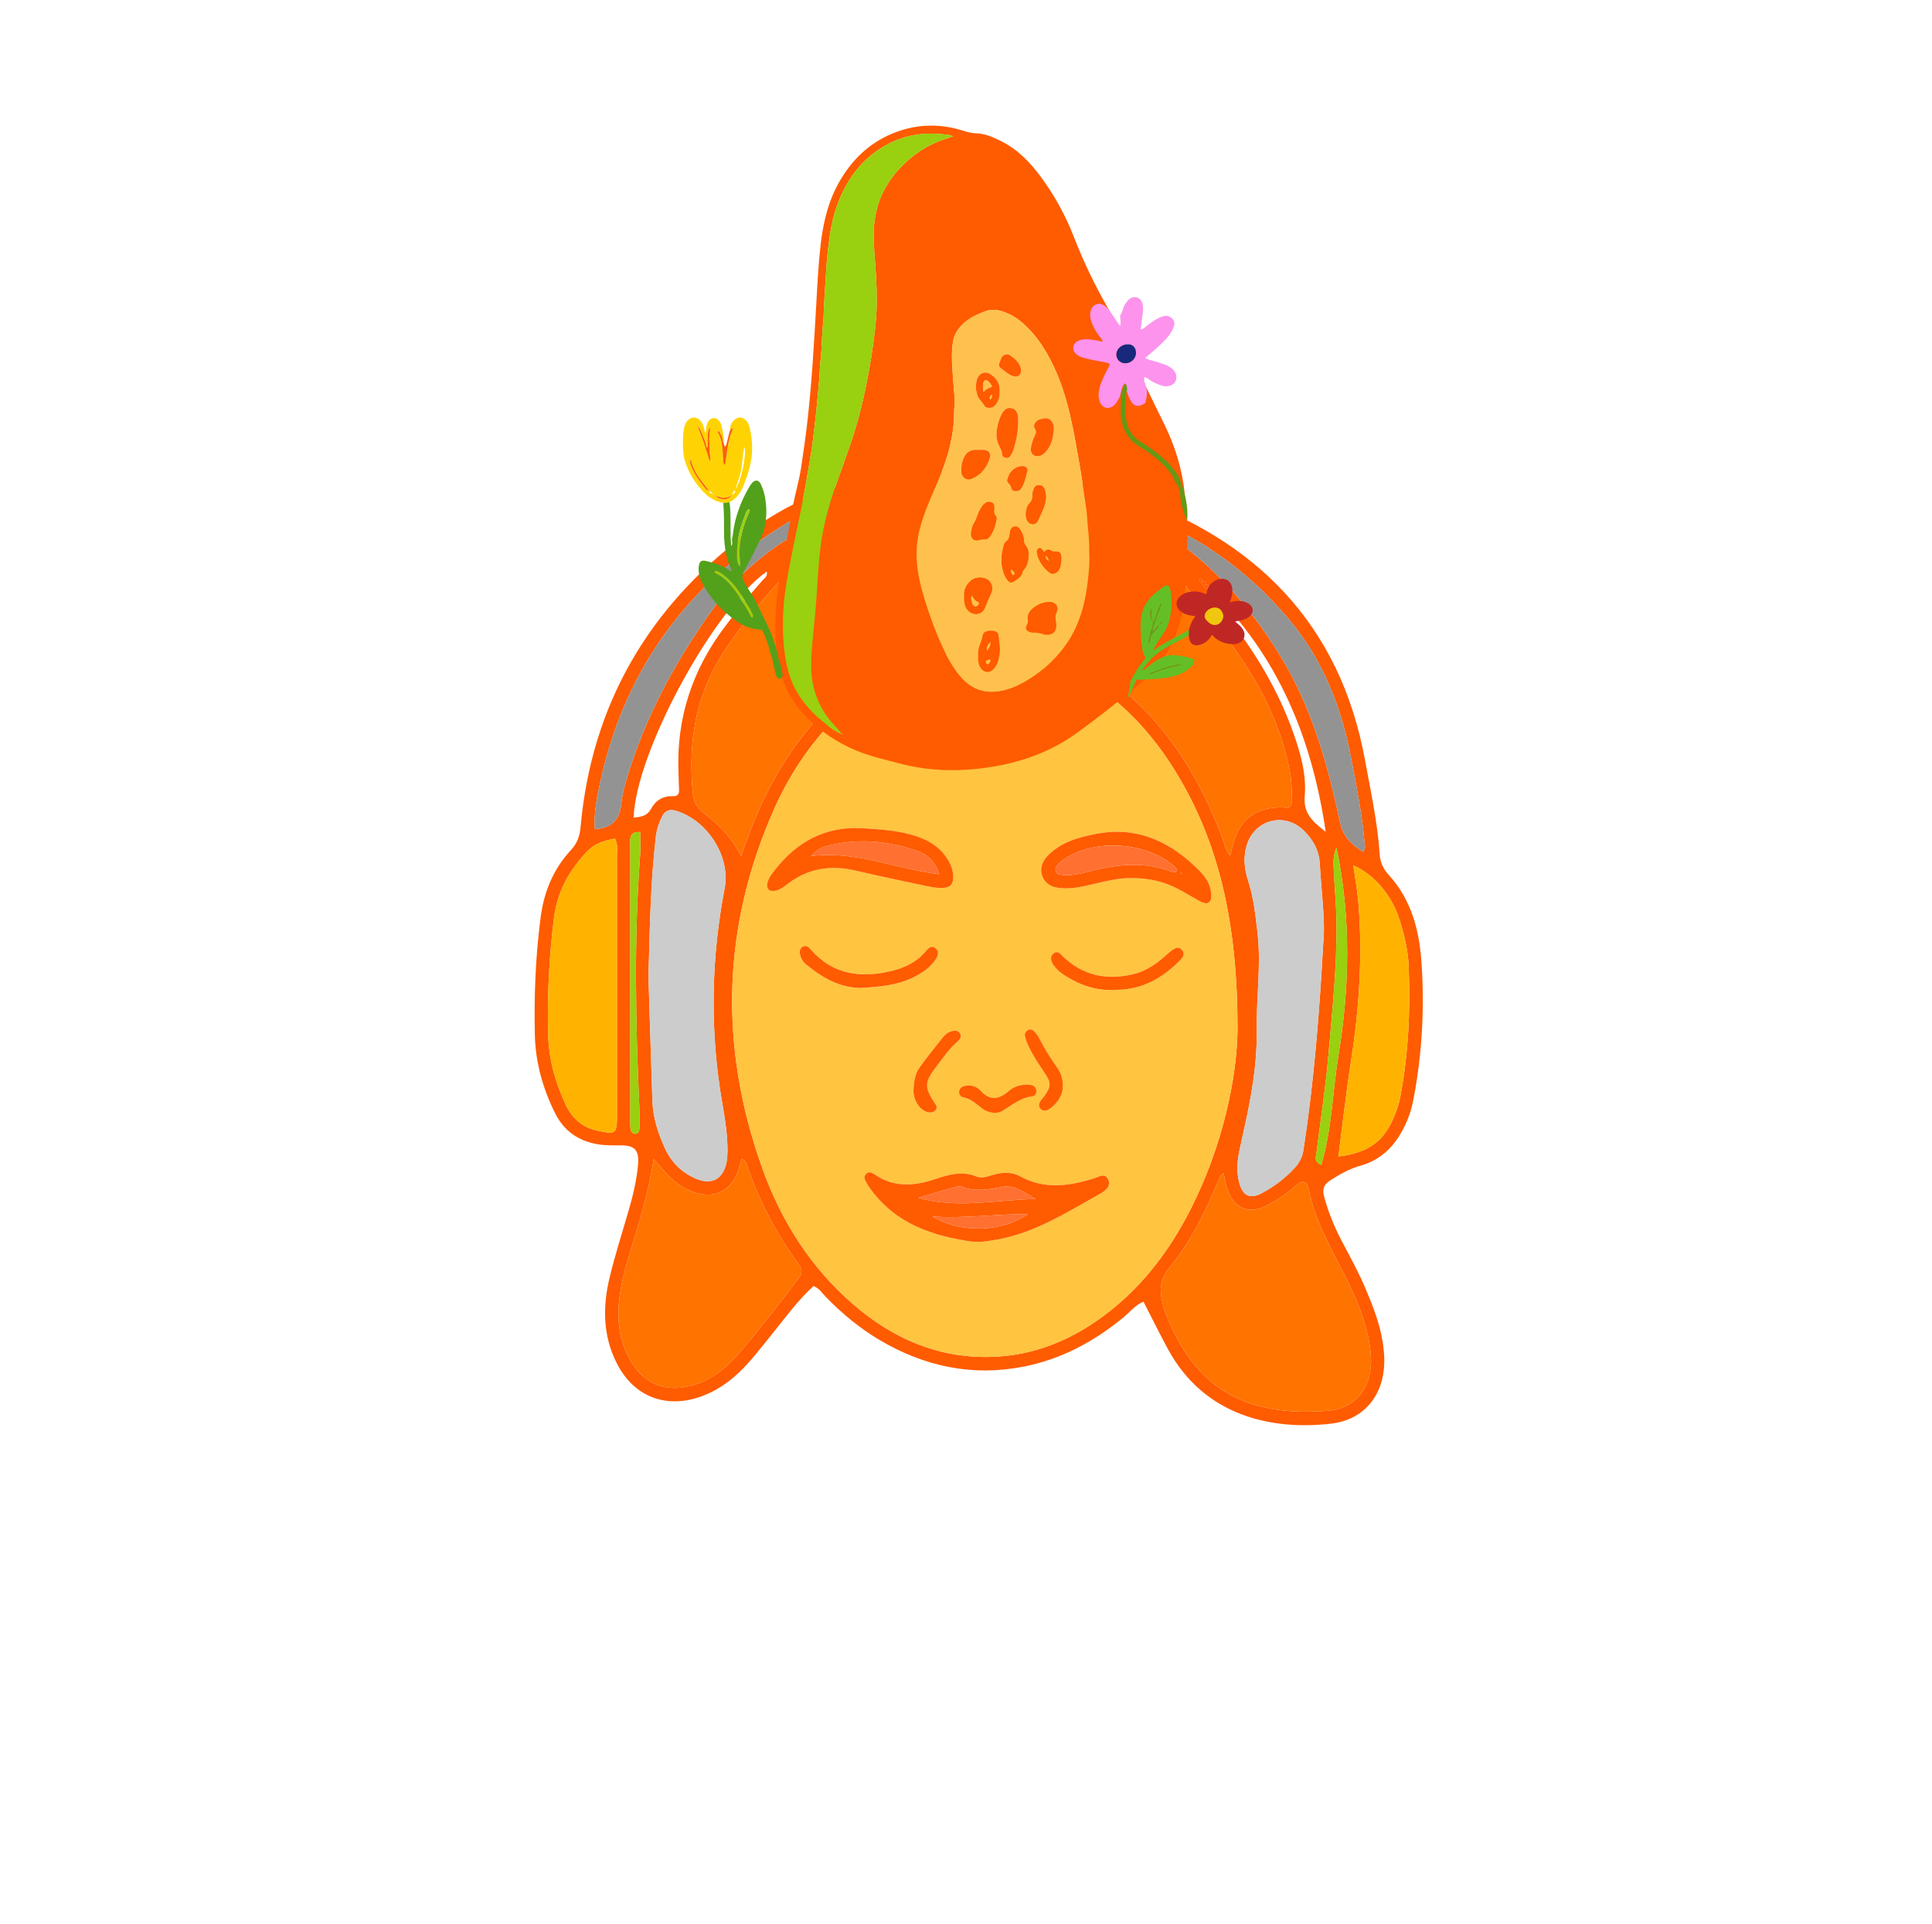 <svg xmlns="http://www.w3.org/2000/svg" viewBox="0 0 2515.45 2505.59"><g id="Capa_18" data-name="Capa 18"><path d="M1059.2,1674.65c-20.91,18.95-37.35,42.18-55.23,64.11-13.56,16.64-26.39,33.87-42.05,48.7-14.77,13.99-31.38,24.96-50.73,31.58-45.44,15.54-86.48-.98-108.2-43.91-18.13-35.82-18.43-73.56-9.3-111.47,6.96-28.9,16.02-57.3,24.35-85.86,5.82-19.97,10.81-40.06,12.65-60.87,1.65-18.68-3.6-25.55-22.44-25.45-10.42.05-20.67.22-30.99-1.62-24.93-4.45-43.28-17.68-54.57-40.34-15.97-32.03-25.47-65.96-26.31-101.75-1.21-51.28.91-102.47,7.55-153.41,4.33-33.22,16.58-62.85,39.48-87.49,8-8.61,11.38-17.92,12.43-29.6,14.36-159.74,88.4-285.95,215.68-382.04,52.43-39.58,110.53-65.24,176.17-73.36,108.5-13.42,216.91-12.11,320.66,23.38,165.95,56.75,276.6,166.95,308.96,344.98,7.42,40.81,16.44,81.44,19.1,123.03.64,10.03,5.11,18.85,11.74,26.09,29.74,32.5,39.88,72.86,42.68,114.65,4.04,60.24.65,120.44-11.02,179.9-2.95,15.01-8.53,29.17-16.31,42.46-12.08,20.63-29.07,35.14-52.24,41.6-14.18,3.96-26.42,10.93-38.84,18.8-10.1,6.41-10.77,12.86-8.21,22.3,5.63,20.82,13.89,40.55,24.07,59.54,10.79,20.13,21.66,40.21,30.47,61.33,9.07,21.76,17.68,43.68,21.4,67.09,1.41,8.85,2.35,17.91,2.18,26.84-.82,43.32-26.37,75.07-69.41,80-77.21,8.85-165-9.71-212.44-97.38-10.85-20.06-20.92-40.55-31.69-61.5-10.51,4.39-17.42,13.33-25.77,20.23-38.55,31.86-81.42,54.9-130.85,64.49-67.06,13.01-129.3-.53-187.48-35.09-25.76-15.3-48.56-34.35-69.47-55.77-4.75-4.86-8.33-11.13-16.03-14.19ZM1567.43,763.32c1.75,1.62,3.6,4.79,5.85,1.17.94-1.51-1.29-3.2-3.21-3.84-.42-2.47-1.77-3.91-4.38-3.96-.43-2.03-1.59-4.33-3.61-2.71-2.09,1.67.21,3.13,1.86,4.1,1.16,1.76,2.32,3.52,3.49,5.25ZM1611.28,1339.54c.03-136.87-24.26-235.33-71.31-318.82-28.95-51.37-65.93-95.86-115.19-129.06-53.7-36.19-112.58-52.74-177.38-43.09-58.17,8.66-106.98,36.36-149.21,76.39-38.71,36.69-68.65,79.85-90.21,128.42-67.83,152.81-71.9,308.34-16.38,465.39,24.61,69.63,62.97,131.01,119.37,179.75,50.41,43.57,108.2,69.38,175.95,68.46,59.87-.82,111.94-23.16,158.3-59.86,44.79-35.45,78.15-80.2,104.03-130.68,43.22-84.29,61.5-174.44,62.03-236.9ZM1601.53,1114.35c2.27-8.04,3.93-15.32,6.36-22.33,8.84-25.46,27.44-39.16,54.49-40.49,2.76-.14,5.6-.43,8.3.01,9.81,1.6,11.76-3.67,11.47-11.96-.4-11.77-.52-23.49-2.75-35.15-10.73-56.11-35.06-106.5-67.31-152.83-33.64-48.32-70.53-94.18-112.09-136.19-15.58-15.75-33.33-26.42-53.98-33.59-40.24-13.97-81.99-19.83-124.06-24.02-21.01-2.09-30.24,3.99-37.22,23.94-1.8,5.14-2.75,10.8-2.86,16.25-.2,10.36-.61,20.92,1.01,31.09,5.26,33.1,8.82,65.87-8.72,96.38,2.21,1.3,2.73,1.8,3.32,1.91,2.02.37,4.07.81,6.12.87,72.59,1.8,134.32,29.91,187.6,77.95,55.78,50.29,93.02,112.84,119.33,182.5,3.14,8.31,4.65,17.37,10.98,25.65ZM964.93,1114.85c1.99-5.6,4-11.19,5.97-16.8,16.87-47.96,39.18-93.15,69.81-133.87,51.23-68.12,115.05-117.42,201.29-132.25,7.1-1.22,10.39-5.12,14.02-10.56,13.98-20.94,14.84-43.62,11.85-67.69-3.91-31.45-9.21-63.33,6.87-93.49.38-.71-.89-2.3-1.87-4.59-86.54-4.83-165.81,13.99-231.34,74.97-37.65,35.04-70.38,74.44-98.68,117.41-37.11,56.35-47.3,118.69-40.78,184.77,1.08,10.96,4.93,19,14.12,25.93,19.48,14.7,36.63,31.8,48.74,56.17ZM1593.12,1527.77c-1.37.89-3.01,1.36-3.5,2.38-2.68,5.6-5.16,11.3-7.57,17.02-15.66,37.13-34.2,72.81-59.77,103.99-11.06,13.48-12.84,26.73-9.44,42.2,1.33,6.06,2.79,12.19,5.08,17.94,36.9,92.71,98.54,134.67,210.94,125.76,35.17-2.79,55.4-27.98,56.24-63.28.2-8.22-.82-16.58-2.2-24.72-5.27-31.02-17.59-59.68-31.6-87.47-18.36-36.4-39.22-71.56-47.24-112.39-2.34-11.89-8.06-13.16-17.08-5.13-11.46,10.22-24.12,18.67-37.58,25.72-23.48,12.31-43.72,3.4-51.68-22.24-1.99-6.41-3.07-13.11-4.59-19.79ZM851.12,1509.3c-6.83,43.23-18.83,82.69-31.02,122.09-6.15,19.89-11.43,39.95-13.81,60.66-3.24,28.24.38,55.42,14.87,80.28,17.2,29.52,44.72,40.71,77.83,32.34,26.7-6.75,46.97-23.3,64.28-43.63,26.49-31.12,51.6-63.34,76.1-96.07,5.79-7.73,5.43-12.13.01-19.45-28.21-38.11-49.52-79.95-65.76-124.46-1.46-4.01-1.3-9.64-8.08-12.07-1.56,5.39-2.79,10.51-4.52,15.44-9.6,27.38-32.42,37.73-59.69,27.22-11.17-4.3-20.92-10.88-29.35-19.21-6.74-6.66-12.74-14.06-20.87-23.14ZM844.29,1271.47c1.73,55.05,3.32,108.33,5.11,161.6.76,22.5,7.55,43.59,17.05,63.68,8.26,17.46,21.76,30.3,39.56,38.05,20.32,8.85,35.6.66,39.87-21.17,1.87-9.57,1.42-19.28.89-28.99-1.22-22.18-5.95-43.86-9.22-65.74-13.12-87.79-10.75-175.11,5.95-262.3,7.88-41.13-22.25-87.92-62.48-100.54-8.5-2.67-14.85-1.22-19,7.17-4.02,8.13-6.96,16.56-8.02,25.61-7.24,61.26-7.95,122.84-9.7,182.63ZM1722.82,1228.94c3.1-30.1-2.46-67.26-4.52-104.54-.97-17.52-8.94-31.46-21.43-43.43-24.54-23.52-62.68-13.81-73.27,18.61-5.21,15.94-3.6,31.51,1.36,46.9,7.28,22.57,9.78,45.8,12.42,69.25,4.7,41.64-1.72,82.99-1.06,124.48.55,34.76-4.17,69.03-10.79,103.04-3.7,19-8.33,37.83-12.16,56.81-2.62,12.98-3.31,26.19-.13,39.16,4.46,18.19,14.25,22.8,30.41,14.07,15.91-8.59,30.09-19.43,42.42-32.94,6.46-7.08,9.75-14.62,11.15-23.77,13.23-86.29,20.41-173.15,25.6-267.65ZM1774.78,1109.35c3.75-4.95,2.1-9.12,1.77-12.94-3.12-35.92-10.22-71.25-16.85-106.59-12.42-66.25-35.92-128.22-79.29-180.68-65.19-78.85-148.02-130.9-247.19-156.14-89.67-22.82-180.69-25.42-272.28-15.46-47.28,5.14-92.69,17.28-133.73,41.96-130.09,78.22-213.74,190.43-245.86,339.57-4.25,19.75-8.31,39.92-6.85,60.65,21.23-1.81,32.13-11.19,34.28-32.22,1.6-15.66,6.39-31.19,11.24-46.3,26.72-83.35,70.01-157.91,122.33-227.52,10.85-14.44,24.33-26.46,37.88-38.39,56.29-49.55,123.69-75.18,195.62-90.69,49.33-10.64,99.27-7.62,149.03-3.76,56.62,4.39,111.37,16.41,163.38,40.34,21.54,9.91,42.01,21.13,60.49,35.79,47.21,37.45,84.74,83.23,116.46,134.28,42.02,67.62,63.31,142.69,79.47,219.46,4.07,19.35,15.57,29.13,30.11,38.66ZM800.64,1091.96c-13.63,2.74-25.75,6.15-34.77,15.38-23.8,24.35-40.05,52.6-44.47,87.06-6.52,50.89-9.02,101.99-7.72,153.22.8,31.49,9.19,61.43,22.4,89.98,8.3,17.94,21.21,30.28,41.21,34.59,24.77,5.34,26.06,4.59,26.07-20.22.02-112.78.03-225.56-.07-338.34,0-6.7,1.53-13.69-2.65-21.66ZM1742.59,1505.95c39.56-5,59.26-19.5,72.89-52.71,3.13-7.63,5.85-15.6,7.41-23.67,10.94-56.64,13.55-113.91,11.21-171.38-.84-20.72-5.75-41.08-12.03-60.9-10.1-31.9-33.62-59.16-60.13-70.39,2.3,16.41,5.41,32.72,6.74,49.18,5.68,69.98.73,139.45-10.12,208.72-6.18,39.49-10.52,79.28-15.98,121.16ZM824.98,1064.61c10.17-.57,17.97-2.69,22.43-10.95,6.19-11.47,15.66-17.33,28.66-16.9,6.55.22,8.39-2.89,8.07-8.77-.42-7.6-.49-15.22-.78-22.82-2.7-69.83,17.82-132.26,59.62-188.02,15.79-21.06,32.14-41.63,49.69-61.25,2.67-2.98,7.25-5.56,5.6-11.66-70.06,50.01-170.37,235.26-173.28,320.37ZM1740.04,1103.52c-4.59,11.95-3.92,20.03-3.57,27.84,1.05,23.49,3.41,46.95,3.65,70.43.59,58.2-5.68,116.07-10.71,173.94-3.65,41.99-10.21,83.73-15.39,125.59-.64,5.16-3.61,11.1,6.27,15.76,13.96-46.87,14.65-95.32,22.32-142.45,14.43-88.76,16.92-177.72-2.56-271.12ZM1576.17,768.28c-.67,9.51,5.64,14.33,10.3,20.01,41.11,50.14,75.51,104.15,97.29,165.65,9.55,26.97,17.46,54.63,14.96,83.17-2.04,23.28,12.31,34.08,27.32,46.03-17.59-120.58-61.41-228.62-149.87-314.86ZM833.51,1083.49c-15.62-.86-12.93,10.41-12.93,19.67-.04,117.49-.03,234.97-.02,352.46,0,4.15-.12,8.31.19,12.43.32,4.32,1.86,8.68,6.96,8.32,4.03-.29,4.82-4.5,4.85-7.98.09-9.67.21-19.36-.22-29.01-4.84-108.44-6.98-216.87,1.07-325.27.75-10.13.1-20.37.1-30.63Z" fill="#ff5b00" stroke-width="0"></path><path d="M1611.28,1339.54c-.53,62.46-18.81,152.61-62.03,236.9-25.88,50.48-59.24,95.23-104.03,130.68-46.37,36.7-98.44,59.04-158.3,59.86-67.75.92-125.54-24.89-175.95-68.46-56.4-48.75-94.76-110.13-119.37-179.75-55.52-157.05-51.45-312.58,16.38-465.39,21.56-48.57,51.49-91.73,90.21-128.42,42.23-40.03,91.04-67.72,149.21-76.39,64.8-9.65,123.68,6.9,177.38,43.09,49.26,33.2,86.24,77.68,115.19,129.06,47.05,83.49,71.34,181.95,71.31,318.82ZM1266.88,1616.99c4.14,0,8.3.23,12.43-.07,4.12-.3,8.2-1.13,12.31-1.72,52.8-7.53,96.54-36.14,141.7-61.29,6.37-3.55,13.58-9.79,9.36-18.3-4.33-8.72-12.14-3.04-18.33-1.13-32.48,10.02-64.5,14.82-96.43-2.83-10.45-5.78-22.56-5.33-34.39-1.93-7.19,2.06-14.8,5.38-22.3,2.28-18.84-7.78-36.27-2.34-54.28,3.63-26.39,8.76-52.79,11-77.54-5.88-3.28-2.24-7.27-5.01-11.3-1.56-5.1,4.36-1.47,8.85.67,12.98,1.58,3.04,3.67,5.85,5.73,8.62,33,44.3,80.61,60.01,132.38,67.2ZM1122.11,1078.46c-48.47-2.62-85.43,18.25-114.27,55.7-3.8,4.93-7.59,10.01-8.77,16.27-1.37,7.25,2.4,10.57,9.33,9.63,7.08-.97,12.63-5.68,18.05-9.74,26.84-20.13,56.26-24.1,88.38-16.46,30.89,7.34,62.05,13.53,93.08,20.3,7.48,1.63,14.99,2.59,22.62,1.77,6.42-.69,9.87-4.55,10.39-10.86.64-7.77-1.12-15.14-4.74-22-8.87-16.81-23.17-27.1-40.7-33.29-23.76-8.38-48.63-9.81-73.37-11.32ZM1473.15,1143.48c24.5-.3,45.62,5.43,65.34,16.51,8.45,4.75,16.68,9.89,25.28,14.34,8.08,4.19,13.53,1.05,13.37-7.88-.23-12.39-6.01-22.88-14.35-31.42-37.42-38.28-81.22-59.9-136.22-49.06-22.47,4.43-44.69,10.43-61.63,27.5-7.81,7.86-11.99,17.31-7.47,28.31,4.14,10.08,12.99,13.67,23.26,14.69,15.49,1.53,30.28-2.27,45.09-5.77,16.19-3.83,32.36-7.6,47.34-7.22ZM1121.41,1286.46c24.47-1.43,47.19-3.57,68.14-13.99,11.27-5.6,21.61-12.52,28.69-23.23,3.23-4.88,4.84-10.81-.58-14.9-5.05-3.8-9.21.56-12.23,4.22-11.56,13.99-26.78,21.39-44,25.61-40.4,9.91-76.94,5.47-105.95-27.88-2.77-3.18-6.26-6.18-10.69-3.34-4.07,2.61-3.88,7.13-2.83,11.24,1.23,4.81,4.19,8.84,7.94,11.94,21.24,17.55,44.48,30.42,71.5,30.32ZM1448.97,1289.23c3.86-.2,7.99-.34,12.12-.63,29.82-2.11,53.57-16.51,74.24-36.97,3.99-3.95,8.23-8.89,3.82-14.35-4.49-5.57-10.01-2.47-14.53,1.13-4.31,3.43-8.27,7.3-12.53,10.81-11.29,9.32-23.59,16.49-38.16,19.74-34.04,7.59-64.24,1.25-89.8-23.38-3.4-3.27-7.02-8.23-12.18-4.23-5.33,4.13-3.78,10.26-.53,14.91,3.1,4.42,7.09,8.58,11.53,11.64,19.73,13.62,41.36,21.83,66.03,21.34ZM1189.4,1419.78c-.38,11.42,6.95,25.02,17.59,28.14,4.25,1.25,8.46.99,11.33-2.61,2.61-3.27.43-6.24-1.59-9.24-12.69-18.9-13-26.82.12-44.11,9.58-12.62,18.39-25.95,30.61-36.44,3.23-2.77,4.96-6.96,1.64-10.96-2.5-3-6.25-2.55-9.63-1.82-4.95,1.07-8.8,4.24-11.81,8.02-10.32,12.96-20.69,25.9-30.39,39.32-5.34,7.39-7.31,16.33-7.86,29.7ZM1383.75,1416.31c.35-11.58-2.42-19.24-7.33-26.17-8.78-12.38-16.87-25.16-23.69-38.74-1.51-3.01-3.74-5.76-6.04-8.26-1.88-2.04-4.67-3.41-7.41-2.27-3.47,1.44-5.53,4.76-4.78,8.3.98,4.63,2.79,9.17,4.83,13.48,5.63,11.85,12.89,22.73,20.22,33.59,9.46,14.03,9.21,18.27-.08,31.52-1.18,1.68-2.78,3.08-3.95,4.76-2.47,3.54-4.29,7.5-.83,11.21,4.3,4.6,9.14,2.28,13.02-.6,9.92-7.35,15.53-17.29,16.04-26.83ZM1290.79,1448.67c5.8,1.08,10.74.16,14.78-2.35,12.19-7.57,23.37-16.9,38.47-18.66,3.45-.4,5.7-3.78,5.26-7.73-.55-4.99-4.19-6.89-8.56-7.27-10-.87-19.73,1.47-27.11,7.83-12.98,11.19-24.39,13.57-37.09-.36-5.13-5.63-12.81-8.02-20.91-5.99-3.56.89-6.17,3.11-6.81,6.83-.7,4,1.62,7.24,5.05,7.88,10.07,1.86,17.01,8.6,24.61,14.41,3.9,2.98,8.29,4.84,12.31,5.42Z" fill="#ffc440" stroke-width="0"></path><path d="M1601.53,1114.35c-6.34-8.29-7.84-17.35-10.98-25.65-26.31-69.66-63.55-132.21-119.33-182.5-53.28-48.03-115.02-76.15-187.6-77.95-2.05-.05-4.09-.49-6.12-.87-.59-.11-1.11-.61-3.32-1.91,17.54-30.51,13.98-63.28,8.72-96.38-1.62-10.17-1.21-20.73-1.01-31.09.11-5.45,1.06-11.11,2.86-16.25,6.98-19.95,16.2-26.03,37.22-23.94,42.07,4.19,83.82,10.04,124.06,24.02,20.65,7.17,38.4,17.84,53.98,33.59,41.56,42.01,78.45,87.87,112.09,136.19,32.25,46.32,56.57,96.71,67.31,152.83,2.23,11.66,2.34,23.38,2.75,35.15.28,8.28-1.66,13.56-11.47,11.96-2.7-.44-5.53-.15-8.3-.01-27.05,1.33-45.64,15.03-54.49,40.49-2.43,7.01-4.1,14.29-6.36,22.33Z" fill="#ff7300" stroke-width="0"></path><path d="M964.93,1114.85c-12.11-24.37-29.26-41.47-48.74-56.17-9.18-6.93-13.03-14.97-14.12-25.93-6.52-66.08,3.67-128.42,40.78-184.77,28.3-42.97,61.02-82.37,98.68-117.41,65.53-60.98,144.8-79.81,231.34-74.97.98,2.29,2.25,3.88,1.87,4.59-16.07,30.16-10.78,62.03-6.87,93.49,2.99,24.07,2.13,46.74-11.85,67.69-3.64,5.45-6.92,9.34-14.02,10.56-86.24,14.83-150.06,64.13-201.29,132.25-30.63,40.73-52.94,85.91-69.81,133.87-1.97,5.61-3.98,11.2-5.97,16.8Z" fill="#ff7300" stroke-width="0"></path><path d="M1593.12,1527.77c1.52,6.67,2.6,13.37,4.59,19.79,7.96,25.64,28.2,34.54,51.68,22.24,13.46-7.05,26.12-15.5,37.58-25.72,9.01-8.04,14.74-6.77,17.08,5.13,8.03,40.83,28.88,75.99,47.24,112.39,14.02,27.79,26.34,56.45,31.6,87.47,1.38,8.14,2.39,16.49,2.2,24.72-.84,35.3-21.06,60.49-56.24,63.28-112.4,8.91-174.04-33.05-210.94-125.76-2.29-5.75-3.74-11.88-5.08-17.94-3.4-15.47-1.62-28.72,9.44-42.2,25.57-31.18,44.12-66.86,59.77-103.99,2.41-5.72,4.89-11.42,7.57-17.02.49-1.02,2.13-1.49,3.5-2.38Z" fill="#ff7300" stroke-width="0"></path><path d="M851.12,1509.3c8.13,9.08,14.13,16.48,20.87,23.14,8.42,8.33,18.18,14.91,29.35,19.21,27.28,10.51,50.09.16,59.69-27.22,1.73-4.94,2.96-10.05,4.52-15.44,6.78,2.43,6.62,8.06,8.08,12.07,16.24,44.51,37.56,86.35,65.76,124.46,5.42,7.32,5.78,11.72-.01,19.45-24.5,32.72-49.61,64.95-76.1,96.07-17.31,20.33-37.59,36.88-64.28,43.63-33.11,8.37-60.63-2.82-77.83-32.34-14.49-24.87-18.11-52.04-14.87-80.28,2.38-20.71,7.65-40.77,13.81-60.66,12.19-39.4,24.19-78.87,31.02-122.09Z" fill="#ff7300" stroke-width="0"></path><path d="M844.29,1271.47c1.74-59.79,2.45-121.37,9.7-182.63,1.07-9.04,4-17.48,8.02-25.61,4.15-8.39,10.51-9.84,19-7.17,40.23,12.62,70.36,59.41,62.48,100.54-16.7,87.19-19.07,174.51-5.95,262.3,3.27,21.88,8,43.56,9.22,65.74.53,9.7.98,19.42-.89,28.99-4.27,21.83-19.54,30.02-39.87,21.17-17.8-7.75-31.31-20.6-39.56-38.05-9.5-20.09-16.29-41.18-17.05-63.68-1.79-53.27-3.38-106.54-5.11-161.6Z" fill="#ccc" stroke-width="0"></path><path d="M1722.82,1228.94c-5.19,94.5-12.37,181.36-25.6,267.65-1.4,9.14-4.7,16.69-11.15,23.77-12.33,13.52-26.51,24.35-42.42,32.94-16.16,8.72-25.95,4.12-30.41-14.07-3.18-12.97-2.49-26.17.13-39.16,3.84-18.98,8.46-37.8,12.16-56.81,6.62-34.01,11.34-68.28,10.79-103.04-.65-41.49,5.76-82.83,1.06-124.48-2.64-23.45-5.14-46.69-12.42-69.25-4.96-15.39-6.57-30.96-1.36-46.9,10.59-32.42,48.73-42.13,73.27-18.61,12.49,11.97,20.46,25.91,21.43,43.43,2.06,37.29,7.63,74.44,4.52,104.54Z" fill="#ccc" stroke-width="0"></path><path d="M1774.78,1109.35c-14.54-9.52-26.04-19.31-30.11-38.66-16.16-76.76-37.45-151.83-79.47-219.46-31.72-51.05-69.26-96.83-116.46-134.28-18.49-14.66-38.95-25.88-60.49-35.79-52.01-23.93-106.76-35.95-163.38-40.34-49.76-3.86-99.7-6.88-149.03,3.76-71.93,15.52-139.34,41.15-195.62,90.69-13.55,11.93-27.02,23.95-37.88,38.39-52.32,69.61-95.61,144.16-122.33,227.52-4.84,15.11-9.63,30.64-11.24,46.3-2.15,21.03-13.05,30.41-34.28,32.22-1.45-20.73,2.6-40.9,6.85-60.65,32.12-149.14,115.78-261.35,245.86-339.57,41.04-24.68,86.45-36.82,133.73-41.96,91.59-9.96,182.61-7.36,272.28,15.46,99.18,25.24,182.01,77.29,247.19,156.14,43.37,52.46,66.86,114.43,79.29,180.68,6.63,35.34,13.74,70.68,16.85,106.59.33,3.81,1.97,7.99-1.77,12.94Z" fill="#939393" stroke-width="0"></path><path d="M800.64,1091.96c4.18,7.97,2.65,14.96,2.65,21.66.11,112.78.09,225.56.07,338.34,0,24.81-1.3,25.56-26.07,20.22-20.01-4.31-32.91-16.65-41.21-34.59-13.22-28.55-21.61-58.49-22.4-89.98-1.3-51.23,1.2-102.33,7.72-153.22,4.42-34.46,20.67-62.71,44.47-87.06,9.02-9.23,21.13-12.64,34.77-15.38Z" fill="#ffb300" stroke-width="0"></path><path d="M1742.59,1505.95c5.46-41.89,9.8-81.67,15.98-121.16,10.85-69.27,15.8-138.74,10.12-208.72-1.33-16.46-4.45-32.77-6.74-49.18,26.51,11.23,50.03,38.49,60.13,70.39,6.28,19.82,11.18,40.18,12.03,60.9,2.34,57.47-.27,114.75-11.21,171.38-1.56,8.07-4.28,16.04-7.41,23.67-13.63,33.21-33.33,47.71-72.89,52.71Z" fill="#ffb300" stroke-width="0"></path><path d="M1740.04,1103.52c19.48,93.4,16.99,182.36,2.56,271.12-7.66,47.13-8.35,95.57-22.32,142.45-9.87-4.66-6.91-10.6-6.27-15.76,5.18-41.86,11.74-83.6,15.39-125.59,5.03-57.86,11.3-115.74,10.71-173.94-.24-23.49-2.6-46.95-3.65-70.43-.35-7.81-1.02-15.89,3.57-27.84Z" fill="#99d00f" stroke-width="0"></path><path d="M833.51,1083.49c0,10.25.65,20.49-.1,30.63-8.06,108.41-5.91,216.83-1.07,325.27.43,9.66.3,19.34.22,29.01-.03,3.48-.83,7.69-4.85,7.98-5.1.36-6.63-4.01-6.96-8.32-.31-4.13-.19-8.29-.19-12.43,0-117.49-.02-234.97.02-352.46,0-9.26-2.68-20.53,12.93-19.67Z" fill="#99d00f" stroke-width="0"></path><path d="M1563.9,758.09c-1.62-.99-3.92-2.46-1.83-4.12,2.03-1.61,3.19.69,3.61,2.72-.56.51-1.16.98-1.78,1.41Z" fill="#ff5b00" stroke-width="0"></path><path d="M1567.41,763.35c-1.16-1.76-2.32-3.52-3.49-5.27.61-.42,1.2-.89,1.77-1.4,2.61.05,3.95,1.49,4.38,3.96-.93.85-1.82,1.75-2.65,2.7Z" fill="#ff5b00" stroke-width="0"></path><path d="M1570.06,760.64c1.92.64,4.15,2.33,3.21,3.84-2.25,3.62-4.09.45-5.85-1.15.83-.93,1.71-1.84,2.64-2.69Z" fill="#ff5b00" stroke-width="0"></path><path d="M1266.88,1616.99c-51.77-7.19-99.38-22.89-132.38-67.2-2.06-2.77-4.15-5.57-5.73-8.62-2.15-4.13-5.78-8.62-.67-12.98,4.04-3.45,8.02-.67,11.3,1.56,24.76,16.88,51.16,14.63,77.54,5.88,18.01-5.98,35.44-11.41,54.28-3.63,7.49,3.09,15.1-.22,22.3-2.28,11.84-3.39,23.94-3.84,34.39,1.93,31.93,17.65,63.95,12.85,96.43,2.83,6.19-1.91,14-7.59,18.33,1.13,4.22,8.51-2.99,14.75-9.36,18.3-45.16,25.15-88.9,53.76-141.7,61.29-4.1.58-8.18,1.42-12.31,1.72-4.12.3-8.28.07-12.43.07ZM1195.46,1559.8c51.2,14.57,102,2.43,153.16,1.49-13.98-7.63-27.28-18.71-43.35-15.75-17.88,3.3-34.99,6.65-52.65-.14-2.87-1.1-6.87-.27-10.07.62-15.75,4.41-31.4,9.15-47.09,13.78ZM1213.98,1584.12c36.65,22.42,91.66,20.26,124.2-3.16-40.63-.36-80.88,5.93-124.2,3.16Z" fill="#ff5b00" stroke-width="0"></path><path d="M1122.11,1078.46c24.74,1.51,49.61,2.94,73.37,11.32,17.53,6.18,31.83,16.48,40.7,33.29,3.62,6.86,5.38,14.22,4.74,22-.52,6.31-3.97,10.17-10.39,10.86-7.63.82-15.14-.14-22.62-1.77-31.03-6.77-62.19-12.96-93.08-20.3-32.12-7.64-61.54-3.67-88.38,16.46-5.42,4.07-10.97,8.78-18.05,9.74-6.93.94-10.69-2.38-9.33-9.63,1.18-6.26,4.97-11.34,8.77-16.27,28.84-37.45,65.8-58.32,114.27-55.7ZM1223.02,1138.46c-5.56-16.72-15.15-25.44-27.67-29.91-37.09-13.26-75.16-17.11-113.89-8.08-8.72,2.03-17.72,4.6-25.03,14.17,58.07-7.11,109.29,16.76,166.59,23.83Z" fill="#ff5b00" stroke-width="0"></path><path d="M1473.15,1143.48c-14.99-.38-31.16,3.39-47.34,7.22-14.81,3.5-29.6,7.3-45.09,5.77-10.27-1.01-19.12-4.61-23.26-14.69-4.51-10.99-.33-20.45,7.47-28.31,16.95-17.06,39.17-23.07,61.63-27.5,55-10.84,98.81,10.78,136.22,49.06,8.35,8.54,14.13,19.03,14.35,31.42.16,8.93-5.29,12.07-13.37,7.88-8.59-4.46-16.83-9.6-25.28-14.34-19.72-11.08-40.84-16.81-65.34-16.51ZM1532.53,1134.71c-.25-1.29-.03-3.11-.83-3.88-35.35-34.42-105.77-40-146.77-11.7-2.26,1.56-4.43,3.33-6.4,5.24-3.05,2.95-5.64,6.29-3.61,10.87,1.68,3.79,5.47,3.79,8.85,4.12,14.11,1.38,27.41-3.01,40.8-6.23,33.52-8.06,66.86-10.79,99.99,1.7,2.61.98,5.32,1.35,7.97-.12ZM1538.18,1136.15c-.49.34-.98.69-1.47,1.03.41.44.79,1.18,1.24,1.22.45.05.97-.6,1.46-.94-.41-.44-.82-.87-1.23-1.31Z" fill="#ff5b00" stroke-width="0"></path><path d="M1121.41,1286.46c-27.02.09-50.26-12.77-71.5-30.32-3.75-3.1-6.7-7.13-7.94-11.94-1.05-4.11-1.25-8.63,2.83-11.24,4.43-2.84,7.92.16,10.69,3.34,29.01,33.35,65.55,37.78,105.95,27.88,17.22-4.22,32.44-11.62,44-25.61,3.03-3.66,7.19-8.02,12.23-4.22,5.42,4.08,3.81,10.01.58,14.9-7.08,10.71-17.42,17.63-28.69,23.23-20.96,10.41-43.68,12.55-68.14,13.99Z" fill="#ff5b00" stroke-width="0"></path><path d="M1448.97,1289.23c-24.67.49-46.3-7.72-66.03-21.34-4.44-3.06-8.43-7.22-11.53-11.64-3.25-4.64-4.8-10.78.53-14.91,5.16-4,8.78.96,12.18,4.23,25.56,24.64,55.76,30.97,89.8,23.38,14.57-3.25,26.87-10.43,38.16-19.74,4.25-3.51,8.22-7.38,12.53-10.81,4.52-3.6,10.04-6.69,14.53-1.13,4.41,5.46.17,10.4-3.82,14.35-20.67,20.46-44.42,34.85-74.24,36.97-4.13.29-8.26.43-12.12.63Z" fill="#ff5b00" stroke-width="0"></path><path d="M1189.4,1419.78c.56-13.37,2.53-22.31,7.86-29.7,9.7-13.42,20.07-26.36,30.39-39.32,3.01-3.78,6.86-6.94,11.81-8.02,3.38-.74,7.14-1.18,9.63,1.82,3.32,4,1.59,8.19-1.64,10.96-12.22,10.49-21.04,23.82-30.61,36.44-13.12,17.29-12.81,25.21-.12,44.11,2.02,3,4.2,5.97,1.59,9.24-2.87,3.6-7.07,3.86-11.33,2.61-10.64-3.12-17.97-16.73-17.59-28.14Z" fill="#ff5b00" stroke-width="0"></path><path d="M1383.75,1416.31c-.51,9.53-6.12,19.48-16.04,26.83-3.88,2.88-8.73,5.2-13.02.6-3.46-3.71-1.64-7.67.83-11.21,1.18-1.69,2.77-3.08,3.95-4.76,9.29-13.25,9.53-17.49.08-31.52-7.33-10.87-14.59-21.74-20.22-33.59-2.04-4.3-3.86-8.84-4.83-13.48-.75-3.54,1.31-6.86,4.78-8.3,2.74-1.14,5.53.23,7.41,2.27,2.3,2.5,4.53,5.25,6.04,8.26,6.82,13.58,14.91,26.36,23.69,38.74,4.91,6.93,7.68,14.59,7.33,26.17Z" fill="#ff5b00" stroke-width="0"></path><path d="M1290.79,1448.67c-4.03-.58-8.41-2.44-12.31-5.42-7.6-5.81-14.54-12.55-24.61-14.41-3.42-.63-5.74-3.88-5.05-7.88.65-3.72,3.25-5.94,6.81-6.83,8.09-2.03,15.77.36,20.91,5.99,12.7,13.93,24.11,11.55,37.09.36,7.37-6.36,17.11-8.7,27.11-7.83,4.37.38,8.01,2.28,8.56,7.27.44,3.96-1.81,7.33-5.26,7.73-15.11,1.76-26.28,11.1-38.47,18.66-4.04,2.51-8.98,3.44-14.78,2.35Z" fill="#ff5b00" stroke-width="0"></path><path d="M1195.46,1559.8c15.69-4.62,31.35-9.36,47.09-13.78,3.21-.9,7.2-1.73,10.07-.62,17.66,6.79,34.77,3.44,52.65.14,16.06-2.96,29.37,8.12,43.35,15.75-51.16.94-101.96,13.09-153.16-1.49Z" fill="#ff7031" stroke-width="0"></path><path d="M1213.98,1584.12c43.32,2.77,83.57-3.52,124.2-3.16-32.54,23.41-87.55,25.58-124.2,3.16Z" fill="#ff7031" stroke-width="0"></path><path d="M1223.02,1138.46c-57.3-7.07-108.52-30.93-166.59-23.83,7.31-9.56,16.32-12.13,25.03-14.17,38.73-9.03,76.8-5.18,113.89,8.08,12.52,4.48,22.11,13.2,27.67,29.91Z" fill="#ff7031" stroke-width="0"></path><path d="M1532.53,1134.71c-2.65,1.47-5.36,1.11-7.97.12-33.14-12.49-66.47-9.77-99.99-1.7-13.39,3.22-26.69,7.61-40.8,6.23-3.37-.33-7.17-.33-8.85-4.12-2.03-4.58.57-7.92,3.61-10.87,1.98-1.91,4.14-3.68,6.4-5.24,41-28.3,111.41-22.72,146.77,11.7.8.77.58,2.59.83,3.88Z" fill="#ff7031" stroke-width="0"></path><path d="M1538.18,1136.15c.41.44.82.87,1.23,1.31-.49.34-1.01.99-1.46.94-.45-.05-.83-.79-1.24-1.22.49-.34.98-.69,1.47-1.03Z" fill="#ff5b00" stroke-width="0"></path></g><g id="Capa_20" data-name="Capa 20"><g><path d="M1096.33,956.18c.63-.17,1.61.3,1.53.42-.76,1.16-1.16.3-1.56-.39l.03-.03Z" fill="#9acf0f" stroke-width="0"></path><path d="M1096.31,956.21c-.52-.29-1.04-.58-1.56-.86.19-.19.38-.38.57-.56.61.27,1.1.63,1.02,1.4,0,0-.03.03-.03.03Z" fill="#9acf0f" stroke-width="0"></path><g><path d="M1545.68,704.45c.09,27.31-1.38,51.75-3.83,76.1-4.51,44.8-23.88,81.85-58.75,110.63-26.69,22.03-53.76,43.6-81.86,63.8-31.97,22.98-67.96,36.4-106.56,43.05-42.01,7.24-83.86,6.83-125.19-4.3-18.52-4.99-37.34-9.09-55.14-16.6-25.73-10.85-48.28-26.2-67.38-46.6-19.01-20.29-30.01-44.43-34.22-71.74-3.21-20.86-3.92-41.79-2.68-62.92,1.69-28.6,6.83-56.59,12.77-84.49,3.37-15.83,5.95-31.79,8.64-47.74,3.13-18.54,8.82-36.54,11.61-55.17,3.03-20.2,5.96-40.41,8.25-60.7,5.61-49.69,8.47-99.58,11.32-149.47,1.51-26.46,2.76-52.94,5.75-79.3,3.37-29.61,10.2-58.19,25.45-84.18,18.9-32.19,45.56-54.91,81.63-65.75,25.31-7.61,50.71-7.19,75.97.38,6.37,1.91,12.49,3.96,19.38,4.13,11.71.29,22.28,5.05,32.7,10.26,21.43,10.72,37.43,27.29,51.41,46.2,17.91,24.23,32.37,50.39,43.21,78.46,12.5,32.35,27.59,63.4,44.8,93.49,10.75,18.8,20.02,38.38,28.92,58.12,13.89,30.79,28.58,61.2,43.61,91.45,14.43,29.04,23.9,59.77,27.1,92.09,2.09,21.12,3.91,42.32,3.07,60.8ZM1096.33,956.18c.08-.77-.4-1.13-1.02-1.4-2.93-3.3-5.8-6.64-8.79-9.88-20.23-21.92-30.28-47.79-30.37-77.61-.04-12.95,1.03-25.79,2.3-38.67,1.5-15.25,3.09-30.5,4.24-45.8,1.07-14.28,1.79-28.6,2.89-42.88.8-10.47,1.79-20.94,3.22-31.29,3.31-24.03,9.49-47.46,17.3-70.41,7.55-22.17,15.91-44.06,23.26-66.31,6.34-19.18,11.69-38.64,15.9-58.39,4.58-21.49,8.61-43.08,11.51-64.89,2.03-15.21,4.08-30.37,4.53-45.73.54-18.41-.05-36.8-1.51-55.14-1.16-14.5-2.25-28.98-2.3-43.53-.03-9.75,1.27-19.32,3.39-28.78,5.1-22.73,16.63-42.03,32.68-58.52,15.86-16.28,34.46-28.63,56.28-35.73,3.36-1.09,6.7-2.25,11.42-3.84-3.46-.9-5.48-1.69-7.57-1.93-12.65-1.5-25.26-2.14-38.03-.41-13.81,1.87-26.81,6-39.04,12.37-26.54,13.84-45.76,34.86-58.92,61.57-9.18,18.64-14.57,38.35-17.46,58.92-2.08,14.8-3.75,29.6-4.57,44.5-.83,14.91-2.02,29.81-2.81,44.73-.42,7.87-.29,15.79-1.15,23.6-1.74,15.87-1.53,31.85-3.29,47.71-1.16,10.43-1.29,20.92-2.29,31.37-1.65,17.26-3.04,34.55-5.12,51.76-1.33,11-2.49,22.04-4.14,32.99-2,13.35-4.49,26.63-6.67,39.96-2.9,17.72-6.52,35.3-10.08,52.89-2.16,10.67-4.74,21.27-6.76,31.97-3.14,16.64-6.84,33.17-9.37,49.94-1.66,10.97-3.25,21.98-3.89,33.01-1.05,17.95-.9,35.97,1.07,53.9.57,5.2,1.32,10.41,2.34,15.54,2.69,13.53,6.75,26.57,13.7,38.65,10.06,17.48,23.88,31.49,39.74,43.63,5.58,4.27,11.03,8.85,17.8,11.29.52.29,1.04.58,1.56.87.4.7.8,1.55,1.56.39.08-.12-.9-.59-1.53-.42ZM1418.02,718.4c.75-13.23-1.38-26.23-2.28-39.3-.4-5.83-.57-11.72-1.51-17.48-3.31-20.28-5.63-40.72-9.45-60.92-2.54-13.46-4.61-27.01-7.34-40.42-5.15-25.32-11.29-50.35-21.56-74.23-10.65-24.77-24.02-47.52-44.57-65.52-7.57-6.63-16.04-11.63-25.51-14.82-7.19-2.43-14.62-3.1-22.01-.69-3.06,1-6.01,2.35-8.99,3.6-9.03,3.79-17.3,8.77-23.86,16.16-4.76,5.36-8.58,11.68-9.85,18.56-3.41,18.45-.9,37.05.23,55.58.42,6.83,1.18,13.64,1.77,20.46.53,6.09-.98,12.08-.88,18.14.25,15.25-2.29,30.12-5.79,44.88-4.92,20.75-13.42,40.18-21.86,59.64-6.5,14.99-12.66,30.05-16.81,45.98-4.72,18.15-5.53,36.34-2.81,54.61,2.76,18.57,8.2,36.58,14.26,54.35,4.69,13.77,9.82,27.38,15.76,40.67,6.7,14.98,14.19,29.44,24.72,42.24,16.33,19.87,36.49,24.73,60.28,18.14,13.39-3.71,25.32-10.52,36.73-18.34,15.99-10.97,29.82-24.16,40.99-40.01,18.21-25.83,25.76-55.44,28.96-86.22,1.2-11.58,2.35-23.34,1.38-35.03Z" fill="#ff5b00" stroke-width="0"></path><path d="M1418.02,718.4c.97,11.68-.18,23.45-1.38,35.03-3.2,30.78-10.75,60.39-28.96,86.22-11.17,15.85-25,29.04-40.99,40.01-11.4,7.82-23.34,14.63-36.73,18.34-23.79,6.6-43.94,1.73-60.28-18.14-10.52-12.8-18.02-27.26-24.72-42.24-5.94-13.29-11.07-26.9-15.76-40.67-6.06-17.77-11.5-35.78-14.26-54.35-2.72-18.27-1.91-36.46,2.81-54.61,4.15-15.94,10.31-31,16.81-45.98,8.44-19.47,16.94-38.9,21.86-59.64,3.5-14.75,6.05-29.63,5.79-44.88-.1-6.06,1.41-12.05.88-18.14-.59-6.82-1.35-13.63-1.77-20.46-1.13-18.53-3.63-37.12-.23-55.58,1.27-6.88,5.09-13.19,9.85-18.56,6.56-7.39,14.82-12.37,23.86-16.16,2.98-1.25,5.93-2.6,8.99-3.6,7.39-2.41,14.83-1.73,22.01.69,9.47,3.19,17.93,8.2,25.51,14.82,20.55,18,33.92,40.75,44.57,65.52,10.27,23.89,16.4,48.91,21.56,74.23,2.73,13.42,4.8,26.97,7.34,40.42,3.81,20.21,6.14,40.64,9.45,60.92.94,5.76,1.1,11.64,1.51,17.48.9,13.07,3.03,26.07,2.28,39.3ZM1304.2,728.53c-.59,3.82.24,7.82,1.12,11.72,1.24,5.5,3,10.9,6.68,15.39,2.5,3.05,4.64,3.57,7.87,1.57,4.99-3.08,9.94-6.25,11.57-12.53.29-1.12,1.02-2.21,1.8-3.1,4.88-5.51,5.73-12.23,5.96-19.16.15-4.59-.93-8.85-3.97-12.35-1.6-1.84-2-3.79-2.09-6.08-.2-5.59-2.33-10.52-5.41-15.12-1.62-2.42-3.76-3.7-6.64-3.18-3.05.55-4.99,2.55-5.79,5.52-.31,1.15-.27,2.39-.44,3.59-.54,3.78-1.01,7.45-4.56,10.03-1.7,1.24-2.94,3.39-3.42,5.6-1.27,5.88-3.19,11.68-2.67,18.09ZM1325.74,549.8c-.03-3.85.24-7.72-1.2-11.4-.96-2.46-2.06-4.71-4.82-5.88-6.01-2.54-10.86-1.16-14.43,4.79-3.99,6.65-6.1,13.95-7.36,21.62-1.01,6.13-.74,11.94,1.28,17.81,1.75,5.08,5.39,9.38,5.62,15.14.1,2.55,2.54,4.15,5.13,4.47,2.64.33,4.77-1.02,6.05-3.26,1.39-2.45,2.76-5,3.61-7.67,3.7-11.58,5.9-23.44,6.12-35.62ZM1362.79,826.41c7.16.68,13.47-3.91,12.22-14.56-.55-4.72-1.79-9.22.48-14.05,4.03-8.59-1.95-14.85-11.57-13.86-5.9.61-11.45,2.7-16.25,6.1-5.75,4.07-10.63,9.18-9.47,16.97.42,2.82.13,4.78-1.29,7.14-2.21,3.67-.72,7.04,3.4,8.56,1.31.48,2.73.94,4.1.92,4.88-.04,9.62.41,14.2,2.28,1.25.51,2.78.34,4.19.49ZM1255.43,777.24c-.29,5.28.11,10.18,2.83,14.79,2.84,4.81,6.92,7.38,12.32,7.43,5.34.06,9.66-2.96,11.46-7.57,2.71-6.92,5.75-13.67,8.8-20.43.94-2.09.94-4.31.86-6.55-.12-3.19-1.47-5.93-3.59-8.13-5.71-5.96-17.48-6.11-23.86-.76-6.74,5.65-9.58,12.75-8.82,21.22ZM1273.6,853.55c0,2.45-.12,4.48.02,6.49.31,4.34,1.65,8.31,4.67,11.56,4.18,4.48,9.99,4.68,14.44.5,5.8-5.45,7.56-12.69,8.69-20.13,1.24-8.11-1.01-16.07-1.42-24.11-.2-3.84-2.99-5.9-7.02-6.26-1.6-.15-3.24-.1-4.85-.03-5.22.24-8.1,2.22-8.93,7.28-.63,3.85-1.91,7.38-3.3,10.92-1.81,4.59-2.78,9.28-2.3,13.79ZM1294.31,664.01c0-1.34-.04-2.15,0-2.95.18-2.79-.22-5.52-3.06-6.65-3.1-1.24-6.23-1.12-9.06,1.26-4.17,3.52-6.48,8.17-8.45,13.07-1.73,4.3-3.07,8.77-5.55,12.73-2.31,3.69-3.34,7.82-3.84,12-.87,7.22,3.35,11.51,10.43,9.76,2.18-.54,4.26-1.2,6.51-.86,3.5.53,5.79-1.39,7.59-3.98,3.63-5.18,6.18-10.97,7.36-17.1.6-3.12,2.53-6.76-.11-9.86-2.07-2.43-2.09-5.11-1.85-7.43ZM1372.06,559.14c-.1-1.63-.02-3.28-.33-4.84-1.26-6.17-5.52-10.05-10.64-9.62-2.4.2-4.82.62-7.12,1.32-5.73,1.73-9.5,7.94-6.73,12.07,2.43,3.62,1.54,6.31-.04,9.47-2.55,5.1-4.11,10.52-5.02,16.12-1.07,6.58,4.08,11.57,10.58,10.3,2.83-.56,5.2-1.98,7.32-4.01,8.82-8.43,10.99-19.36,11.97-30.8ZM1275.23,585.8s0-.02,0-.04c-2.22,0-4.45-.17-6.65.03-4.88.44-8.97,2.66-11.62,6.75-4.43,6.83-5.96,14.53-5.08,22.55.62,5.63,5.77,11.4,13.62,8.01,12.13-5.24,19.66-14.45,23.36-26.88,1.7-5.71-1.62-10-7.58-10.4-2.01-.13-4.03-.02-6.04-.02ZM1301.58,509.7c.56-10.1-4.06-17.55-12.36-22.64-6.81-4.18-14.41-1.14-16.98,6.47-2.32,6.87-1.9,13.77.18,20.72,1.79,5.99,6.99,9.59,9.84,14.84.88,1.62,3.37,2,5.48,2.09,4.31.17,7.35-1.98,9.56-5.36,3.18-4.87,4.47-10.31,4.29-16.11ZM1335.65,668.56c-.04,2.85.22,4.61.69,6.39,1.07,4.14,3.58,7.1,7.7,7.55,4.08.45,6.58-2.46,8.12-6.04,3.95-9.2,8.99-17.94,9.54-28.39.23-4.45-.51-8.37-2.28-12.23-1.32-2.87-3.74-3.99-6.87-3.99-3.33,0-5.32,1.8-6.42,4.61-1.1,2.8-2.07,5.79-1.8,8.8.36,3.98-1.02,7.15-3.62,9.85-3.94,4.09-4.56,9.25-5.05,13.46ZM1359.59,719.19c-1.24-1.62-1.89-2.65-2.73-3.51-1.11-1.14-2.23-2.41-4.16-1.7-2.01.74-2.68,2.24-2.65,4.26.03,1.83.3,3.56.86,5.33,2.8,8.69,7.72,15.72,14.91,21.48,2.9,2.32,5.13,2.56,8.15,1.23,3.42-1.51,5.28-4.3,6.3-7.69,1.3-4.28,1.62-8.7,1.39-13.15-.3-5.75-2.14-7.48-7.92-7.21-1.88.09-3.58.08-5.17-1.06-3.44-2.47-6.42-1.87-9.01,2.02ZM1322.47,639.3c4.72.39,7.03-2.64,8.76-6.2,2.91-5.99,4.13-12.57,6.25-18.84,1.32-3.91-.99-6.84-4.91-7.29-7.32-.83-15.59,4.07-18.49,11.02-.7,1.67-1.13,3.45-1.91,5.07-1.13,2.36-.58,4.56,1.11,6.08,1.89,1.71,2.96,3.52,3.51,6,.64,2.85,2.65,4.44,5.69,4.16ZM1329.51,481.86c-1.04-8.73-7.48-14.5-15-19.57-3.41-2.29-9.23-.1-10.67,3.6-.8,2.06-1.46,4.19-2.43,6.16-1.51,3.06-.7,6.04,1.7,7.56,5.38,3.42,9.78,8.36,16.17,10.26,5.9,1.76,10.08-.95,10.24-8.01Z" fill="#ffc14d" stroke-width="0"></path><path d="M1094.74,955.35c-6.76-2.45-12.21-7.03-17.79-11.3-15.85-12.14-29.67-26.15-39.74-43.63-6.95-12.07-11.01-25.11-13.7-38.65-1.02-5.13-1.77-10.33-2.34-15.54-1.97-17.93-2.12-35.95-1.07-53.9.64-11.03,2.23-22.04,3.89-33.01,2.54-16.77,6.23-33.3,9.37-49.94,2.02-10.7,4.6-21.29,6.76-31.97,3.56-17.59,7.18-35.17,10.08-52.89,2.18-13.33,4.67-26.6,6.67-39.96,1.65-10.96,2.81-21.99,4.14-32.99,2.08-17.22,3.47-34.5,5.12-51.76,1-10.45,1.14-20.95,2.29-31.37,1.76-15.85,1.55-31.84,3.29-47.71.86-7.81.73-15.73,1.15-23.6.79-14.92,1.98-29.81,2.81-44.73.83-14.9,2.49-29.7,4.57-44.5,2.89-20.57,8.28-40.29,17.46-58.92,13.16-26.71,32.38-47.73,58.92-61.57,12.23-6.38,25.23-10.5,39.04-12.37,12.77-1.73,25.38-1.09,38.03.41,2.08.25,4.1,1.03,7.57,1.93-4.72,1.59-8.06,2.75-11.42,3.84-21.82,7.09-40.42,19.45-56.28,35.73-16.06,16.49-27.58,35.79-32.68,58.52-2.12,9.47-3.43,19.03-3.39,28.78.05,14.56,1.14,29.03,2.3,43.53,1.47,18.34,2.05,36.73,1.51,55.14-.45,15.35-2.5,30.52-4.53,45.73-2.9,21.81-6.93,43.4-11.51,64.89-4.21,19.74-9.56,39.2-15.9,58.39-7.35,22.25-15.71,44.14-23.26,66.31-7.81,22.95-13.99,46.38-17.3,70.41-1.43,10.35-2.41,20.82-3.22,31.29-1.1,14.28-1.82,28.59-2.89,42.88-1.15,15.3-2.73,30.55-4.24,45.8-1.27,12.88-2.34,25.73-2.3,38.67.09,29.82,10.14,55.69,30.37,77.61,2.99,3.24,5.86,6.59,8.79,9.88-.19.19-.39.38-.58.57Z" fill="#99d00f" stroke-width="0"></path><path d="M1304.2,728.53c-.52-6.41,1.4-12.2,2.67-18.09.48-2.22,1.72-4.37,3.42-5.6,3.56-2.58,4.03-6.25,4.56-10.03.17-1.19.13-2.44.44-3.59.81-2.97,2.74-4.97,5.79-5.52,2.88-.52,5.02.76,6.64,3.18,3.08,4.6,5.21,9.53,5.41,15.12.08,2.3.49,4.24,2.09,6.08,3.04,3.49,4.12,7.76,3.97,12.35-.23,6.93-1.08,13.65-5.96,19.16-.78.88-1.51,1.98-1.8,3.1-1.62,6.28-6.58,9.45-11.57,12.53-3.23,1.99-5.37,1.48-7.87-1.57-3.68-4.49-5.44-9.89-6.68-15.39-.88-3.89-1.71-7.89-1.12-11.72ZM1316.12,741.26c-.13-.09-.27-.17-.4-.26.15.07.29.15.44.22-.33,2.32.31,4.41,1.52,6.35.52.84,1.12,1.84,2.32,1.01.92-.64,1.21-1.8.78-2.72-.98-2.05-2.74-3.43-4.65-4.6Z" fill="#ff5b00" stroke-width="0"></path><path d="M1325.74,549.8c-.23,12.18-2.43,24.04-6.12,35.62-.85,2.67-2.22,5.21-3.61,7.67-1.27,2.24-3.4,3.59-6.05,3.26-2.59-.32-5.03-1.92-5.13-4.47-.22-5.76-3.86-10.06-5.62-15.14-2.02-5.87-2.29-11.68-1.28-17.81,1.26-7.67,3.37-14.97,7.36-21.62,3.57-5.95,8.42-7.33,14.43-4.79,2.76,1.17,3.86,3.42,4.82,5.88,1.43,3.68,1.17,7.55,1.2,11.4Z" fill="#ff5b00" stroke-width="0"></path><path d="M1362.79,826.41c-1.4-.14-2.93.02-4.19-.49-4.58-1.87-9.32-2.32-14.2-2.28-1.37.01-2.79-.44-4.1-.92-4.13-1.52-5.61-4.89-3.4-8.56,1.42-2.37,1.71-4.32,1.29-7.14-1.15-7.8,3.72-12.9,9.47-16.97,4.8-3.4,10.35-5.5,16.25-6.1,9.63-.99,15.61,5.27,11.57,13.86-2.27,4.83-1.04,9.32-.48,14.05,1.25,10.65-5.06,15.24-12.22,14.56Z" fill="#ff5b00" stroke-width="0"></path><path d="M1255.43,777.24c-.76-8.47,2.08-15.57,8.82-21.22,6.38-5.35,18.15-5.2,23.86.76,2.12,2.21,3.47,4.95,3.59,8.13.08,2.23.08,4.46-.86,6.55-3.05,6.76-6.09,13.51-8.8,20.43-1.81,4.61-6.12,7.62-11.46,7.57-5.4-.06-9.48-2.62-12.32-7.43-2.72-4.61-3.12-9.5-2.83-14.79ZM1265.51,775.57c-2.59,3.98-.31,7.27.38,10.56.22,1.06,1.14,2.15,2.03,2.85,1.91,1.51,4.63.68,6.12-1.67,1.33-2.11.43-3.34-1.63-4.08-3.47-1.25-4.89-4.46-6.9-7.66Z" fill="#ff5b00" stroke-width="0"></path><path d="M1273.6,853.55c-.48-4.51.5-9.2,2.3-13.79,1.39-3.54,2.68-7.07,3.3-10.92.82-5.06,3.71-7.04,8.93-7.28,1.61-.07,3.25-.12,4.85.03,4.03.37,6.82,2.42,7.02,6.26.42,8.04,2.66,16,1.42,24.11-1.13,7.44-2.89,14.68-8.69,20.13-4.45,4.18-10.26,3.98-14.44-.5-3.02-3.24-4.37-7.22-4.67-11.56-.14-2.01-.02-4.04-.02-6.49ZM1289.44,859.07c-1.67-.23-3.12.4-4.56,1.11-1.02.5-1.56,1.3-1.18,2.39.25.71.7,1.45,1.28,1.91,1,.78,1.86.06,2.58-.63,1.38-1.3,2.06-2.9,1.82-4.83.08-.13.17-.25.25-.38-.07.14-.13.29-.2.43ZM1285.21,847.39c3.36-4.02,4.55-7.59,4.67-11.58-3.07,2.84-6.2,5.63-4.67,11.58Z" fill="#ff5b00" stroke-width="0"></path><path d="M1294.31,664.01c-.24,2.32-.22,5,1.85,7.43,2.64,3.1.71,6.74.11,9.86-1.18,6.14-3.73,11.92-7.36,17.1-1.81,2.58-4.09,4.5-7.59,3.98-2.26-.34-4.34.33-6.51.86-7.08,1.74-11.3-2.54-10.43-9.76.5-4.18,1.53-8.31,3.84-12,2.48-3.96,3.82-8.43,5.55-12.73,1.97-4.9,4.27-9.55,8.45-13.07,2.83-2.39,5.96-2.5,9.06-1.26,2.84,1.13,3.24,3.86,3.06,6.65-.05.8,0,1.62,0,2.95Z" fill="#ff5b00" stroke-width="0"></path><path d="M1372.06,559.14c-.98,11.44-3.16,22.38-11.97,30.8-2.12,2.03-4.49,3.45-7.32,4.01-6.5,1.28-11.65-3.71-10.58-10.3.91-5.6,2.47-11.02,5.02-16.12,1.58-3.16,2.47-5.85.04-9.47-2.77-4.13,1-10.34,6.73-12.07,2.3-.7,4.72-1.11,7.12-1.32,5.12-.44,9.38,3.45,10.64,9.62.32,1.57.23,3.21.33,4.84Z" fill="#ff5b00" stroke-width="0"></path><path d="M1275.23,585.8c2.02,0,4.04-.11,6.04.02,5.96.39,9.28,4.68,7.58,10.4-3.69,12.43-11.22,21.64-23.36,26.88-7.85,3.39-13-2.37-13.62-8.01-.88-8.02.65-15.72,5.08-22.55,2.65-4.09,6.74-6.3,11.62-6.75,2.2-.2,4.43-.03,6.65-.03,0,.01,0,.02,0,.04Z" fill="#ff5b00" stroke-width="0"></path><path d="M1301.58,509.7c.18,5.8-1.11,11.24-4.29,16.11-2.21,3.38-5.25,5.53-9.56,5.36-2.11-.08-4.6-.46-5.48-2.09-2.85-5.25-8.05-8.86-9.84-14.84-2.08-6.94-2.49-13.84-.18-20.72,2.57-7.61,10.17-10.64,16.98-6.47,8.3,5.09,12.92,12.54,12.36,22.64ZM1291.56,503.56c-1.2-2.87-2.67-5.18-4.89-6.94-3.17-2.51-5-2.04-6.21,1.73-1.1,3.45-.8,6.93.11,12.14,3.18-4.55,7.16-5.24,10.99-6.92ZM1291.19,513.66c-2.1,2.36-3.31,3.78-1.94,6.51,1.74-1.78,2.69-3.23,1.94-6.51Z" fill="#ff5b00" stroke-width="0"></path><path d="M1335.65,668.56c.48-4.21,1.11-9.36,5.05-13.46,2.6-2.7,3.98-5.87,3.62-9.85-.27-3,.71-6,1.8-8.8,1.1-2.81,3.09-4.61,6.42-4.61,3.13,0,5.55,1.12,6.87,3.99,1.77,3.87,2.52,7.78,2.28,12.23-.55,10.45-5.59,19.2-9.54,28.39-1.54,3.59-4.04,6.5-8.12,6.04-4.12-.46-6.62-3.42-7.7-7.55-.46-1.79-.73-3.54-.69-6.39Z" fill="#ff5b00" stroke-width="0"></path><path d="M1359.59,719.19c2.59-3.89,5.57-4.49,9.01-2.02,1.58,1.14,3.29,1.14,5.17,1.06,5.78-.27,7.62,1.46,7.92,7.21.23,4.45-.1,8.87-1.39,13.15-1.03,3.39-2.88,6.18-6.3,7.69-3.02,1.33-5.24,1.09-8.15-1.23-7.2-5.76-12.11-12.79-14.91-21.48-.57-1.77-.84-3.5-.86-5.33-.03-2.02.64-3.51,2.65-4.26,1.92-.71,3.05.56,4.16,1.7.83.85,1.48,1.88,2.73,3.51ZM1361.23,723.48c.29,3.08,1,5.2,4.06,6.92-.19-3.3-1.13-5.3-4.06-6.92Z" fill="#ff5b00" stroke-width="0"></path><path d="M1322.47,639.3c-3.04.28-5.05-1.31-5.69-4.16-.55-2.48-1.62-4.29-3.51-6-1.68-1.52-2.24-3.72-1.11-6.08.78-1.62,1.21-3.41,1.91-5.07,2.9-6.95,11.17-11.86,18.49-11.02,3.92.45,6.23,3.38,4.91,7.29-2.11,6.27-3.33,12.85-6.25,18.84-1.73,3.57-4.04,6.59-8.76,6.2Z" fill="#ff5b00" stroke-width="0"></path><path d="M1329.51,481.86c-.16,7.05-4.34,9.76-10.24,8.01-6.39-1.9-10.79-6.84-16.17-10.26-2.4-1.52-3.21-4.5-1.7-7.56.97-1.97,1.63-4.1,2.43-6.16,1.44-3.7,7.26-5.89,10.67-3.6,7.52,5.06,13.97,10.83,15,19.57Z" fill="#ff5b00" stroke-width="0"></path><path d="M1316.12,741.26c1.91,1.17,3.67,2.55,4.65,4.6.44.91.14,2.07-.78,2.72-1.19.84-1.79-.16-2.32-1.01-1.2-1.94-1.85-4.03-1.52-6.35l-.04.04Z" fill="#ffc04c" stroke-width="0"></path><path d="M1316.16,741.22c-.15-.07-.29-.15-.44-.22.13.09.27.17.4.26,0,0,.04-.04.04-.04Z" fill="#ffc04c" stroke-width="0"></path><path d="M1265.51,775.57c2.01,3.2,3.43,6.41,6.9,7.66,2.06.74,2.97,1.98,1.63,4.08-1.49,2.35-4.21,3.18-6.12,1.67-.89-.7-1.8-1.79-2.03-2.85-.69-3.29-2.97-6.59-.38-10.56Z" fill="#ffc04c" stroke-width="0"></path><path d="M1285.21,847.39c-1.53-5.94,1.6-8.74,4.67-11.58-.12,3.99-1.31,7.56-4.67,11.58Z" fill="#ffc04c" stroke-width="0"></path><path d="M1289.38,859.02c.24,1.93-.44,3.52-1.82,4.83-.73.69-1.59,1.41-2.58.63-.58-.45-1.04-1.2-1.28-1.91-.38-1.09.16-1.89,1.18-2.39,1.44-.71,2.89-1.34,4.56-1.11l-.05-.05Z" fill="#ffc04c" stroke-width="0"></path><path d="M1289.44,859.07c.07-.14.13-.29.2-.43-.08.13-.17.25-.25.38,0,0,.05.05.05.05Z" fill="#ffc04c" stroke-width="0"></path><path d="M1291.56,503.56c-3.83,1.69-7.81,2.38-10.99,6.92-.92-5.21-1.21-8.7-.11-12.14,1.2-3.76,3.04-4.24,6.21-1.73,2.22,1.76,3.69,4.08,4.89,6.94Z" fill="#ffc04c" stroke-width="0"></path><path d="M1291.19,513.66c.75,3.28-.2,4.73-1.94,6.51-1.37-2.73-.16-4.15,1.94-6.51Z" fill="#ffc04c" stroke-width="0"></path><path d="M1361.23,723.48c2.93,1.62,3.87,3.62,4.06,6.92-3.06-1.72-3.77-3.85-4.06-6.92Z" fill="#ffc04c" stroke-width="0"></path></g></g></g><g id="Capa_21" data-name="Capa 21"><g><path d="M1547.88,820.22c.83-2.46,1.58-4.95,2.49-7.38,1.36-3.59,3.25-6.91,5.86-10.09-1.16-.96-2.44-.78-3.56-.93-3.57-.48-7.09-1.17-10.39-2.68-1.34-.61-2.68-1.31-3.89-2.15-8.43-5.84-8.65-15.52-.39-21.66,5.72-4.25,12.38-5.4,19.36-5.03,4.51.24,8.75,1.57,12.86,3.56,1.24-1.53,1.08-3.36,1.53-4.97,2.3-8.24,9.37-14.26,17.89-15.12,7.1-.72,12.67,3.15,14.33,10.12,1.4,5.87.37,11.56-1.67,17.12-.34.92-.66,1.84-.97,2.77-.03.09.09.22.22.5,3.53-.86,7.08-1.81,10.8-1.82,4.83-.02,9.35,1.09,13.43,3.66,6.5,4.09,7.03,11.43,1.24,16.51-3.45,3.03-7.69,4.36-12.07,5.43-2.14.52-4.42.42-6.68,1.47,1.74,1.47,3.36,2.77,4.91,4.16,2.22,2,4.19,4.22,5.61,6.88,3.51,6.57,1.09,13.71-5.7,16.76-2.88,1.29-5.93,1.7-9.07,1.47-10.13-.75-19.09-4.03-25.78-12.12-1.26.87-1.68,2.21-2.43,3.29-3.64,5.23-8.6,8.48-14.76,9.9-6.77,1.56-11.1-1.2-12.61-7.97-.32-1.45-.54-2.92-.81-4.37.08-2.43.16-4.87.24-7.3ZM1580.01,813.67c5.46.8,10.54-2.87,12.29-8.54,1.39-4.5-1.42-10.9-5.68-12.94-5.96-2.85-14.46.45-17.28,6.59-1.13,2.48-1.18,5.02.23,7.1,2.61,3.84,6.08,6.79,10.43,7.78Z" fill="#bf2725" stroke-width="0"></path><path d="M1547.88,820.22c-.08,2.43-.16,4.87-.24,7.3-10.87,6.06-22.16,11.36-32.79,17.86-10.36,6.34-18.82,14.69-25.8,24.58-.28.4-.45.87-.67,1.31-.44.37-1.07.86-.68,1.4.53.72.94-.04,1.32-.41,2.8-1.39,5.01-3.6,7.4-5.54,5.01-4.09,10.36-7.62,16.21-10.4,5.26-2.5,10.78-3.63,16.57-3.17,7.17.57,14.22,1.99,21.15,3.85,4.69,1.26,5.5,3.41,3.33,7.64-.68,1.34-1.48,2.54-2.6,3.57-4.99,4.56-10.55,8.09-16.97,10.38-10.85,3.88-22.11,5.15-33.51,5.72-5.06.26-10.12.58-15.18.87-.62.04-1.24,0-1.85.05-1.12.1-2.21-1.02-3.2-.41-1.18.73-1.5,2.23-2.06,3.45-1.74,3.81-3.89,7.46-4.88,11.59-1.38,1.82-2.04,3.95-2.68,6.09-.54.97-.96,2.02-1.93,2.68.97-7.69,1.91-15.38,3.67-22.94,1.08-1.08,1.52-2.53,2.21-3.82,4.38-8.21,9.31-16.06,15.45-23.09,1.24-1.42,1.6-2.62.45-4.21-2.1-2.89-2.8-6.27-3.32-9.73-1.79-11.9-2.8-23.84-2.06-35.87.76-12.45,5.12-23.34,14.12-32.21,5.05-4.97,10.58-9.33,16.41-13.32,3.25-2.22,5.93-1.34,7.26,2.36,1.17,3.27,1.71,6.71,2.04,10.16.79,8.43.18,16.86-1.07,25.17-1.05,6.95-3.29,13.56-6.85,19.86-4.03,7.13-9.01,13.61-13.02,20.72-.66,1.18-1.51,2.27-1.82,3.63-.45.4-.93.93-.41,1.43.31.29.75-.28,1.04-.62,9.51-7,19.99-12.34,30.39-17.81,4.92-2.59,9.72-5.41,14.58-8.12ZM1513.26,809.52c-.97-.11-1.51.34-1.67,1.28-1.1.41-1.84,1.02-1.51,2.41,1.42-.39,1.36-1.46,1.52-2.4.97.11,1.51-.33,1.67-1.28.09-.03.19-.04.26-.09.04-.03.05-.12.07-.18-.11.09-.23.17-.34.26ZM1497.5,877.97c.37-.03.78.05,1.1-.1,11.88-5.39,24.24-9.19,37.09-11.45.64-.11,1.47-.06,1.8-1.15-2.95-.33-5.64.6-8.37,1.18-9.83,2.07-19.31,5.24-28.56,9.12-1.16.49-2.73.73-3.06,2.39-.09.03-.19.04-.26.08-.05.03-.06.12-.08.18.12-.08.23-.17.35-.25ZM1508.8,814.94c-1.7-.12-2.19,1.43-3.13,2.32-1.56,1.48-2.58,3.51-5.11,4.96.16-4.83,2.18-8.68,3.25-12.72,1.06-4.02,2.68-7.9,4.14-11.81,1.44-3.87,2.99-7.71,4.5-11.56-.23-.09-.46-.17-.69-.26-2.39,3.99-3.72,8.44-5.48,12.72-1.67,4.06-1.79,8.82-5.22,12.11.93,4.89-2.28,8.83-3.03,13.32-.75,4.47-3.06,8.73-2.15,14.18,1.49-1.86,1.4-3.52,1.45-4.98.14-3.77,1.64-6.74,4.22-9.49,2.59-2.76,5.43-5.37,7.25-8.79.09-.03.19-.04.26-.09.05-.03.05-.12.07-.18-.11.09-.23.18-.34.26ZM1500.18,808.84c-.17-2.71-1.65-5.16-1.47-7.86.18-2.75.68-5.48,1.15-8.99-3.26,4.54-3,12.07.32,16.84Z" fill="#64bf26" stroke-width="0"></path><path d="M1580.01,813.67c-4.36-.99-7.83-3.95-10.43-7.78-1.41-2.08-1.36-4.62-.23-7.1,2.81-6.14,11.32-9.44,17.28-6.59,4.25,2.03,7.07,8.44,5.68,12.94-1.75,5.67-6.83,9.34-12.29,8.54Z" fill="#f0c70e" stroke-width="0"></path><path d="M1508.8,814.95c-1.82,3.41-4.66,6.02-7.25,8.78-2.58,2.75-4.08,5.72-4.22,9.49-.05,1.46.04,3.12-1.45,4.98-.92-5.45,1.4-9.71,2.15-14.18.75-4.49,3.96-8.43,3.03-13.32,3.43-3.3,3.55-8.06,5.22-12.11,1.76-4.28,3.09-8.73,5.48-12.72.23.09.46.17.69.26-1.5,3.85-3.05,7.69-4.5,11.56-1.46,3.91-3.08,7.79-4.14,11.81-1.07,4.03-3.08,7.88-3.25,12.72,2.53-1.45,3.55-3.48,5.11-4.96.93-.89,1.43-2.44,3.13-2.32h0Z" fill="#53a01b" stroke-width="0"></path><path d="M1497.49,877.96c.33-1.67,1.9-1.91,3.06-2.39,9.25-3.88,18.73-7.04,28.56-9.12,2.73-.58,5.42-1.51,8.37-1.18-.33,1.09-1.16,1.04-1.8,1.15-12.84,2.26-25.21,6.07-37.09,11.45-.32.14-.73.07-1.1.1h0Z" fill="#53a01b" stroke-width="0"></path><path d="M1500.18,808.84c-3.32-4.77-3.58-12.3-.32-16.84-.46,3.51-.96,6.24-1.15,8.99-.18,2.69,1.3,5.15,1.47,7.86Z" fill="#53a01b" stroke-width="0"></path><path d="M1511.6,810.81c-.16.94-.1,2-1.52,2.4-.33-1.39.41-2,1.51-2.41,0,0,0,.01,0,.01Z" fill="#53a01b" stroke-width="0"></path><path d="M1513.27,809.53c-.16.95-.7,1.39-1.67,1.28,0,0,0,0,0-.01.16-.94.7-1.39,1.67-1.28h0Z" fill="#53a01b" stroke-width="0"></path></g><g><path d="M1006.7,863.84c-1.03-4.59-1.35-9.39-3.88-13.56-1.73-9.72-5.49-18.75-9.25-27.79-.73-1.76-1.83-2.49-3.84-2.59-12.05-.59-22.7-5.26-32.32-12.16-18.47-13.26-33.68-29.47-43.77-50.08-2.34-4.79-3.72-9.87-4.05-15.19-.11-1.86-.09-3.79.26-5.62,1.21-6.32,3.58-7.76,9.9-6.27,11.07,2.61,21.75,6.14,31.08,12.93.42.31.98.42,1.79.75-.09-2.96-1.61-5.16-2.54-7.5-6.05-15.16-7.55-31-7.43-47.13.08-11.67-.08-23.34-.96-34.99,2.65-.22,5.3-.43,7.95-.65,1.69,8.57,1.31,17.26,1.51,25.91.2,8.43-.32,16.87.44,25.29.2,2.62.39,5.25.59,7.88,1.14-2.75,1.32-5.51,1.11-8.31-.89-3.05.54-5.88.88-8.8,2.57-22.25,10.14-42.8,21.48-62.03,1.05-1.78,2.27-3.48,3.6-5.05,3.87-4.54,8.53-4.06,11.15,1.27,2.75,5.6,4.64,11.58,5.71,17.71,3.34,19.21,1.98,37.98-6.74,55.71-6.57,13.36-13.2,26.71-20.36,39.73-3.1,5.65-3.22,9.58-.06,14.62,2.19,3.5,3.97,7.24,6.34,10.66,3.86,5.58,7.31,11.42,10.19,17.58,6.86,14.66,14.83,28.8,20.41,44.06,1.29,3.53,1.87,7.32,3.86,10.6.84,3.86,1.61,7.73,3.09,11.41-.04,2.29.39,4.54,1.27,6.59,2.32,5.41,2.94,11.23,4.4,16.85.43,1.66.56,3.31.1,5-.42,1.54-1.11,2.81-2.79,3.18-1.69.37-2.9-.42-3.81-1.76-1.17-1.72-1.93-3.59-2.37-5.66-.9-4.21-1.96-8.39-2.96-12.59ZM979.75,804.36c1.26-2.41.33-4.22-.54-6.08-3.36-7.17-8.09-13.53-12.12-20.3-6-10.09-13.17-19.21-22.09-26.89-3.57-3.08-7.35-5.89-11.83-7.51-.96-.35-2.44-.2-2.78,1.15-.29,1.12.87,1.51,1.71,1.9,9.69,4.44,16.88,11.99,23.17,20.11,7.69,9.93,13.97,20.92,20.36,31.76,1.11,1.89,1.25,4.44,4.11,5.87ZM975.46,662.96c-2.28.63-3.11,2-3.73,3.68-1.03,2.83-2.18,5.61-3.29,8.41-6.43,16.31-9.52,33.23-8.81,50.75.16,3.83.24,8.09,3.97,11.97,0-3.17.29-5.44-.06-7.61-1.17-7.31-.92-14.6-.03-21.89,1.56-12.76,4.72-25.09,9.93-36.89,1.09-2.46,2.88-4.92,2.01-8.42Z" fill="#53a01b" stroke-width="0"></path><path d="M949.66,653.99c-2.65.22-5.3.43-7.95.65-13.73-1.75-23.12-10.31-31.44-20.34-8.63-10.41-14.99-22.1-18.79-35.14-1.11-3.83-1.67-7.74-1.92-11.69-.65-10.17-.76-20.32,1.2-30.4.66-3.4,1.85-6.52,4.17-9.14,5.17-5.82,12.69-5.62,17.53.49,1.9,2.39,3.15,5.14,3.91,8.09.56,2.19.98,4.41,1.64,7.44,1.38-2.44,1.15-4.39,1.41-6.22.47-3.38,1.09-6.71,3.17-9.55,3.45-4.71,9.13-5.09,13.12-.86,1.99,2.11,3.15,4.68,3.8,7.48,1.79,7.72,3.32,15.47,3.17,23.44-1.51-1.86-1.58-4.2-2.03-6.38-.66-3.18-1.85-6.11-3.67-8.76-.47-.68-.8-2.41-2.69-1.06,3.24,5.75,5.18,12,5.94,18.52.77,6.68,1,13.43,1.5,20.15.12,1.57-.2,3.37,2.38,4.89,2.77-16.5,3.25-33.01,10.74-48.17-2.46-.11-2.69,2.16-4.26,2.29-.47-5.51,2.03-9.84,5.88-13.32,4.63-4.19,10.68-3.49,15.02,1.28,3.33,3.66,4.48,8.27,5.41,12.85,3.13,15.49,3.29,31-.5,46.44-2.25,9.15-5.31,18.05-8.92,26.74-3.63,8.74-9.01,16.05-17.81,20.3ZM927.07,642.7c.26.43.52.86.77,1.28.17-.18.34-.37.52-.55-.38-.31-.76-.62-1.14-.93-.41-.6-.74-1.27-1.24-1.78-.51-.53-1.45-1.05-1.93-.52-.89.99.19,1.67.92,2.09.59.33,1.39.29,2.1.41ZM924.11,601.04c1.88-5.01-.55-9.82-.24-14.71.31-4.84-.39-9.73-.48-14.6-.09-4.84,1.5-9.63.9-15.59-1.77,2.93-2.11,5.17-2.39,7.36-.7,5.6-.52,11.23-.27,16.86.05,1.04.41,2.34-1.63,2.47-1.07-5.1-2.5-10.18-4.72-14.93-2.12-4.53-3.14-9.77-7.56-13.07,7.17,14.79,11.33,30.59,16.38,46.21ZM957.71,636.43c6.98-8.78,14.64-44.81,11.58-54.27-2.63,9.64-2.51,18.91-3.92,27.94-1.42,9.13-5.23,17.5-7.66,26.33ZM899.48,597.59c-1.81,3.6-.53,7.04.75,10.19,4.22,10.36,10.83,19.28,17.78,27.94,1,1.24,2.11,2.86,4.85,2.98-9.95-13.02-20.75-24.73-23.39-41.11ZM952.41,644.95c-3.78,2.39-6.94,3.29-10.3,3.42-3.43.14-6.36-2.64-10.39-1.99,8.08,5.5,16.26,5.22,20.68-1.43ZM953.65,644.29c2.14-1.24,3.65-2.84,3.67-6.07-2.62,1.73-3.74,3.54-3.67,6.07Z" fill="#ffd303" stroke-width="0"></path><path d="M950.58,559.71c1.56-.13,1.8-2.4,4.26-2.29-7.49,15.17-7.97,31.67-10.74,48.17-2.58-1.53-2.26-3.32-2.38-4.89-.5-6.72-.73-13.46-1.5-20.15-.75-6.52-2.7-12.77-5.94-18.52,1.9-1.35,2.23.38,2.69,1.06,1.82,2.65,3.02,5.58,3.67,8.76.45,2.18.52,4.52,2.03,6.38.46.95-.06,2.58,1.26,2.81,1.4.25,1.55-1.27,1.8-2.24,1.45-5.71,2.84-11.43,4.25-17.16.53-.55.89-1.16.72-1.96l-.13.03ZM944,582.64c-.1-.09-.22-.2-.34-.32-.09.14-.27.29-.25.42.01.13.22.23.34.35.08-.15.17-.29.25-.44Z" fill="#ff5f05" stroke-width="0"></path><path d="M979.75,804.36c-2.86-1.44-3-3.99-4.11-5.87-6.4-10.84-12.67-21.82-20.36-31.76-6.29-8.12-13.48-15.68-23.17-20.11-.84-.39-2-.77-1.71-1.9.35-1.35,1.82-1.49,2.78-1.15,4.48,1.61,8.25,4.43,11.83,7.51,8.92,7.68,16.1,16.79,22.09,26.89,4.03,6.78,8.75,13.13,12.12,20.3.87,1.86,1.8,3.67.54,6.08Z" fill="#9acf0f" stroke-width="0"></path><path d="M975.46,662.96c.87,3.5-.92,5.96-2.01,8.42-5.22,11.8-8.37,24.13-9.93,36.89-.89,7.29-1.13,14.58.03,21.89.35,2.17.06,4.44.06,7.61-3.73-3.88-3.82-8.14-3.97-11.97-.72-17.51,2.38-34.44,8.81-50.75,1.1-2.8,2.26-5.58,3.29-8.41.61-1.68,1.45-3.05,3.73-3.68Z" fill="#9acf0f" stroke-width="0"></path><path d="M924.11,601.04c-5.05-15.62-9.21-31.42-16.38-46.21,4.42,3.3,5.44,8.53,7.56,13.07,2.22,4.74,3.64,9.83,4.72,14.93,2.04-.13,1.68-1.44,1.63-2.47-.25-5.63-.43-11.26.27-16.86.27-2.18.61-4.43,2.39-7.36.6,5.96-.99,10.75-.9,15.59.09,4.87.78,9.77.48,14.6-.31,4.89,2.11,9.7.24,14.71Z" fill="#ff5f05" stroke-width="0"></path><path d="M899.48,597.59c2.64,16.38,13.44,28.1,23.39,41.11-2.74-.13-3.85-1.74-4.85-2.98-6.95-8.65-13.56-17.57-17.78-27.94-1.28-3.15-2.56-6.6-.75-10.19Z" fill="#ff5f05" stroke-width="0"></path><path d="M952.41,644.95c-4.42,6.65-12.61,6.94-20.68,1.43,4.03-.65,6.96,2.13,10.39,1.99,3.36-.14,6.52-1.03,10.3-3.42Z" fill="#ff5f05" stroke-width="0"></path></g><g id="Capa_19" data-name="Capa 19"><g><path d="M1458,516.87c-2.33,3.41-3.79,7.37-6.86,10.32-7.23,6.93-16.44,4.74-19.48-4.83-1.85-5.82-1.61-11.76.03-17.63,2.31-8.28,6-15.98,10.03-23.54,1.19-2.24,3.11-4.21,3.11-7.44-4.32-2.02-9.2-2.48-13.91-3.37-6.62-1.25-13.21-2.58-19.72-4.37-3.54-.97-6.93-2.24-9.71-4.68-6.48-5.67-5.29-14.08,2.54-17.63,4.6-2.08,9.56-2.15,14.5-1.71,2.84.26,5.66.68,8.47,1.17,2.73.48,5.44,1.15,8.71,1.85-.7-3.48-3-5.33-4.63-7.51-4.22-5.65-7.8-11.64-10.02-18.34-1.56-4.71-2.41-9.58-.95-14.5,2.61-8.78,10.89-11.66,18.32-6.36,3.86,2.75,6.58,6.58,9.18,10.46,3.31,4.95,6.57,9.93,9.87,14.88.11.17.48.17,1.06.35.98-4.37.2-8.62-.42-12.87,1.73-1.99,2.78-4.28,3.4-6.87,1.17-4.87,3.65-9.15,6.87-12.9,3.07-3.57,7.08-5.32,11.82-3.99,4.47,1.26,6.58,4.64,7.45,9.05.71,3.6.78,7.16.25,10.8-1.03,7.15-1.91,14.32-2.93,22.04,3.76-.44,5.69-3.06,8-4.83,6.39-4.89,12.77-9.73,20.55-12.3,3.62-1.2,7-1.38,10.38.86,5.02,3.33,6.37,7.59,4.04,13.26-4.68,11.41-13.55,19.39-22.37,27.37-4.76,4.31-9.75,8.36-14.77,12.64,5.92,3.17,13.42,3.93,20.25,6.57,2.64,1.03,5.46,1.68,8,2.91,2.54,1.23,5.05,2.71,7.19,4.54,5.41,4.6,6.89,11.44,3.97,16.75-2.61,4.73-10.29,7.33-16.47,5.43-6.2-1.9-12.15-4.35-17.48-8.16-1.84-1.31-3.5-3.1-6.57-3.18-.76,6.09,3,11.25,3.46,17.02.45,5.77-.39,11.25-2.08,16.69-9.64,6.29-15.68,4.61-20.53-5.99-1.7-3.7-2.77-7.69-4.14-11.55-.4-2.67-.23-5.54-2.31-7.97-3.94,5.52-4.52,11.71-6.13,17.55ZM1478.99,461.49c.83-5.84-1.86-11.1-6.48-12.62-6.02-1.98-14.38,1.29-17.41,6.8-3.4,6.19-1.08,13.64,5.09,16.34,7.71,3.37,17.6-2.16,18.79-10.52Z" fill="#fd93ed" stroke-width="0"></path><path d="M1467.59,507.28c-3.59,8.37-2.05,17.28-2.41,25.92-.3,7.42.86,14.85,3.31,22.04,2.99,8.76,8.71,15.24,16.31,19.96,11.86,7.36,23.39,15.09,33.24,25.09.46.46,1.41.44,2.14.64,0,0-.16-.05-.16-.05-.04,1.22.76,1.77,1.75,2.16,1.71,2.26,3.36,4.57,5.14,6.78,3.58,4.46,6.9,9.12,9.02,14.43,6.86,17.2,11.41,34.85,9.81,53.61-4.94-8.82-6.42-18.69-8.66-28.34-.25-7.88-1.59-15.43-6.56-21.9,0,0-.04-.09-.04-.09-.43-.37-.85-.74-1.27-1.11-.14-3.86-2.35-6.78-4.55-9.65-7.27-9.5-15.74-17.81-25.39-24.86-4.59-3.35-9.24-6.68-14.18-9.46-17.82-10.03-25.01-25.8-25.87-45.53-.29-6.7,1.17-13.37-.06-20.04,1.61-5.85,2.19-12.04,6.13-17.56,2.08,2.42,1.91,5.29,2.31,7.97Z" fill="#639a16" stroke-width="0"></path><path d="M1478.99,461.49c-1.19,8.36-11.08,13.89-18.79,10.52-6.17-2.7-8.49-10.15-5.09-16.34,3.02-5.51,11.39-8.78,17.41-6.8,4.61,1.52,7.31,6.78,6.48,12.62Z" fill="#18297b" stroke-width="0"></path></g></g></g><g id="Capa_2" data-name="Capa 2"><rect x="0" width="2500" height="2500" fill="none" stroke-width="0"></rect></g></svg>